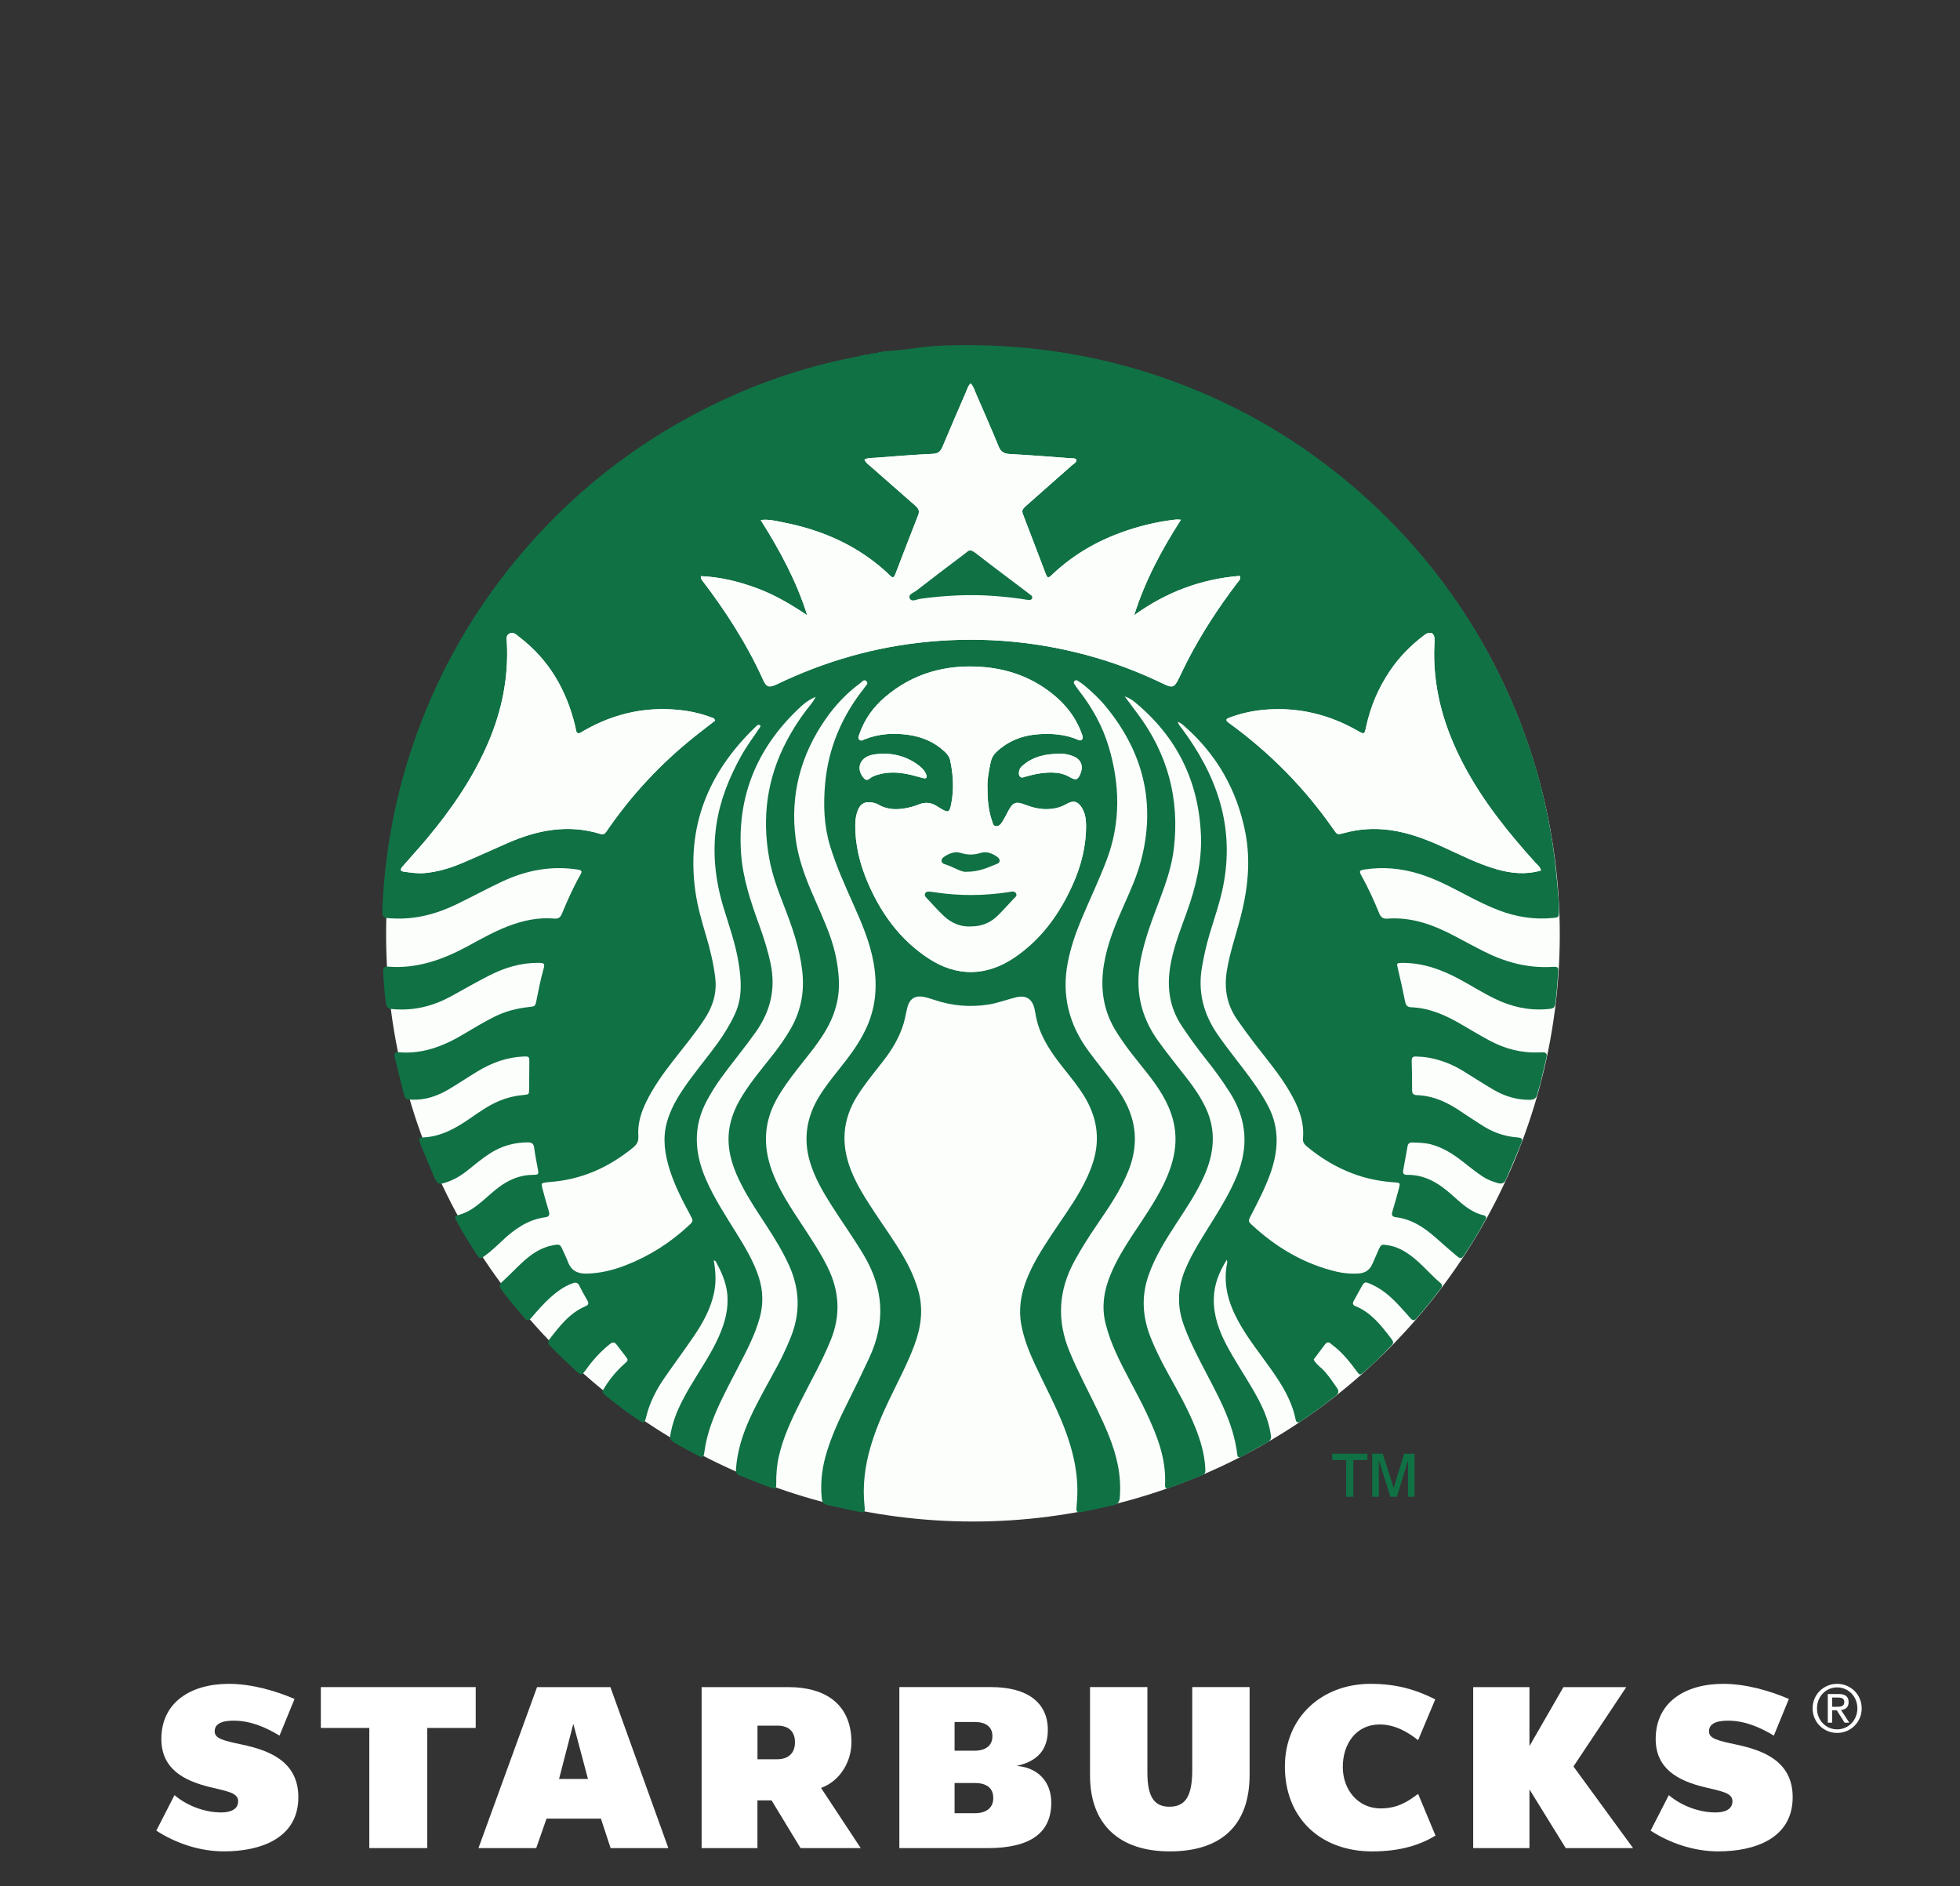 <?xml version="1.0" encoding="UTF-8"?>
<svg id="Layer_1" data-name="Layer 1" xmlns="http://www.w3.org/2000/svg" width="1080" height="1039.061" version="1.1" viewBox="0 0 1080 1039.061">
  <rect x="0" y="0" width="1080" height="1039.061" fill="#333333" stroke="none"/>
  <circle cx="536.112" cy="514.812" r="323.361" fill="#fcfefb" stroke-width="0"/>
  <path d="M486.016,193.655c5.488-.531,11.014-.817,16.457-1.643,11.412-1.733,22.892-1.992,34.378-1.86,41.016.472,80.662,8.115,118.765,23.363,34.912,13.971,66.432,33.51,94.567,58.47,33.091,29.357,59.179,64.029,78.129,103.981,13.68,28.84,22.878,59.094,27.486,90.724,1.386,9.511,2.242,19.066,2.991,28.636.182,2.318.254,4.654.219,6.979-.045,2.972-.144,3.065-3.25,3.379-10.182,1.028-20.012-.518-29.564-4.105-6.28-2.358-12.248-5.373-18.181-8.468-8.385-4.374-16.72-8.86-25.812-11.666-9.875-3.047-19.925-4.053-30.176-2.47-3.046.47-3.268.848-1.757,3.559,3.692,6.623,6.803,13.52,9.671,20.522.905,2.21,2.092,3.19,4.552,3.005,13.756-1.035,26.022,3.689,37.859,9.996,5.007,2.668,9.994,5.375,15.055,7.937,11.749,5.948,24.088,9.375,37.403,8.668,3.902-.207,3.995-.06,3.735,3.728-.338,4.935-.744,9.868-1.28,14.785-.468,4.29-.707,4.417-5.143,4.771-9.978.796-19.339-1.378-28.305-5.707-6.824-3.295-13.199-7.383-19.865-10.955-9.615-5.153-19.645-8.773-30.719-8.842-3.798-.023-3.738-.025-2.899,3.475,1.389,5.796,2.692,11.617,3.828,17.467.414,2.13.999,3.415,3.481,3.508,10.197.383,19.157,4.471,27.778,9.53,5.018,2.945,10.031,5.906,15.144,8.681,8.609,4.673,17.797,7.108,27.661,6.64.581-.028,1.165.007,1.746-.023,1.973-.102,2.635.862,2.208,2.702-1.051,4.535-2.075,9.076-3.185,13.596-.554,2.255-1.4,4.443-1.882,6.71-.534,2.515-2.058,3.153-4.411,3.156-7.19.008-13.785-2.054-19.898-5.658-5.638-3.323-11.133-6.889-16.712-10.314-6.019-3.695-12.514-6.185-19.481-7.351-2.141-.358-4.335-.44-6.509-.552-1.63-.084-2.274.734-2.226,2.424.155,5.38.254,10.765.222,16.147-.011,1.894.74,2.649,2.523,2.709,9.373.316,17.404,4.17,24.944,9.395,3.464,2.4,7.068,4.597,10.585,6.921,5.938,3.925,12.379,6.358,19.52,6.942,3.301.27,3.607.719,2.362,3.79-2.625,6.471-5.464,12.854-8.14,19.304-.9,2.168-2.301,2.741-4.498,2.119-2.959-.839-5.789-1.89-8.379-3.602-4.012-2.652-7.707-5.714-11.502-8.649-5.094-3.94-10.474-7.3-16.794-9.036-3.438-.945-6.892-.957-10.376-1.093-1.558-.061-2.481.53-2.761,2.108-.789,4.441-1.607,8.876-2.408,13.315-.306,1.692.438,2.446,2.127,2.417,10.017-.174,17.738,4.763,24.848,11.121,5.203,4.652,10.274,9.54,17.433,11.16,1.302.295,1.532,1.202,1.074,2.333-.161.397-.485.724-.688,1.107-3.272,6.175-6.964,12.1-10.804,17.929-1.803,2.737-2.269,2.843-4.729.802-3.803-3.156-7.469-6.478-11.179-9.746-6.428-5.662-13.369-10.332-22.154-11.387-1.929-.232-2.447-1.133-1.902-2.97,1.282-4.324,2.528-8.661,3.668-13.025.743-2.842.635-2.984-2.242-3.172-7.893-.515-15.556-2.007-22.987-4.784-9.375-3.504-17.795-8.576-25.464-14.963-1.408-1.173-2.405-2.41-2.219-4.431.883-9.61-2.729-17.979-7.417-25.998-5.306-9.076-12.067-17.1-18.476-25.382-3.558-4.599-6.999-9.284-10.322-14.069-5.738-8.262-7.321-17.117-5.726-26.953,1.592-9.82,4.842-19.167,7.361-28.721,4.131-15.665,5.961-31.514,2.82-47.529-4.542-23.159-15.616-42.726-33.415-58.367-1.057-.929-2.085-1.92-3.774-2.548.399,1.745,1.494,2.718,2.322,3.837,9.158,12.37,16.615,25.613,20.902,40.5,4.395,15.264,4.846,30.658,1.755,46.215-1.792,9.018-4.869,17.66-7.486,26.436-1.791,6.007-3.15,12.1-4.209,18.277-2.314,13.492.82,25.619,8.53,36.83,6.11,8.883,13.057,17.124,19.324,25.881,3.222,4.502,6.263,9.098,8.795,14.032,6.3,12.277,5.432,24.697.903,37.237-2.827,7.828-6.678,15.174-10.463,22.553-1.651,3.219-1.779,3.304.645,5.542,13.385,12.358,28.649,21.358,46.499,25.588,3.97.941,8.051,1.248,12.142.988,3.49-.222,6.059-1.868,7.5-5.113,1.121-2.525,2.191-5.073,3.322-7.594,1.551-3.455,1.657-3.398,5.235-2.853,4.908.747,9.089,3.042,12.946,5.948,5.828,4.392,10.448,10.116,16.004,14.816,1.138.963,1.102,1.93.27,3.018-4.328,5.666-8.746,11.259-13.462,16.612-1.171,1.329-2.19,1.05-3.258-.151-2.416-2.718-4.811-5.459-7.322-8.088-4.351-4.558-9.17-8.521-15.06-10.965-2.736-1.135-3.06-.998-4.514,1.535-1.521,2.649-2.938,5.358-4.441,8.019-.738,1.307-.449,2.23.912,2.777,8.504,3.414,13.927,10.279,19.256,17.227,2.196,2.863,2.164,2.963-.206,5.415-4.552,4.707-9.188,9.332-14.173,13.584-2.329,1.987-2.445,1.967-4.27-.528-3.358-4.591-6.883-9.023-11.26-12.703-1-.841-2.04-1.636-3.061-2.453-.964-.772-1.864-.683-2.684.219-.293.322-.552.675-.814,1.023-1.915,2.551-3.827,5.105-5.74,7.658,1.401,2.795,4.161,4.337,6.133,6.62,2.485,2.876,4.64,5.97,6.775,9.091,1.069,1.562.968,2.878-.615,4.14-6.146,4.902-12.486,9.539-18.984,13.955-2.071,1.408-2.866,1.12-3.342-1.182-2.085-10.083-7.341-18.585-13.137-26.84-6.265-8.923-13.188-17.385-18.425-27.024-5.515-10.151-8.47-20.702-5.995-32.303.05-.235-.08-.508-.245-1.427-4.365,6.884-7.025,13.771-7.181,21.479-.187,9.29,2.877,17.729,7.164,25.79,4.306,8.098,9.414,15.724,14.039,23.634,4.045,6.917,7.761,14.007,9.532,21.924.285,1.276.479,2.573.728,3.857.351,1.806-.286,3.054-1.93,3.944-4.605,2.494-9.172,5.057-13.746,7.607-1.315.733-2.623,1.143-2.861-.925-2.123-18.444-11.567-33.986-19.767-50.019-3.645-7.126-7.224-14.265-9.889-21.846-3.602-10.245-3.153-20.245,1.05-30.211,4.039-9.577,9.761-18.188,15.193-26.967,4.904-7.925,9.681-15.906,13.237-24.561,6.49-15.798,5.464-30.93-3.667-45.481-4.264-6.795-9.017-13.221-14.007-19.484-4.535-5.691-8.774-11.575-12.801-17.652-7.341-11.079-8.329-22.971-5.747-35.589,1.907-9.32,5.4-18.115,8.597-27.009,4.911-13.662,8.364-27.619,7.788-42.24-1.177-29.868-13.295-54.408-36.431-73.419-1.406-1.155-2.903-2.242-5.589-3.174,2.688,3.609,4.804,6.476,6.947,9.323,16.728,22.221,23.448,47.178,20.121,74.753-1.156,9.576-4.294,18.691-7.695,27.692-4.113,10.885-8.281,21.721-10.567,33.226-3.251,16.369-.132,31.163,9.56,44.7,5.256,7.342,10.999,14.3,16.493,21.453,3.732,4.859,7.148,9.93,9.776,15.47,5.992,12.631,4.659,25.148-.832,37.547-4.085,9.226-9.72,17.548-15.191,25.962-5.95,9.152-11.798,18.323-15.452,28.741-4.114,11.727-3.32,23.154,1.224,34.518,2.597,6.496,5.742,12.72,9.103,18.849,5.527,10.077,11.281,20.046,15.539,30.76,2.697,6.785,4.78,13.742,5.323,21.081.297,4.012.299,4.218-3.188,5.633-5.391,2.188-10.823,4.28-16.288,6.273-2.088.762-2.723.295-2.621-1.875.672-14.32-4.457-27.115-10.396-39.677-5.285-11.179-11.672-21.805-16.766-33.083-2.217-4.908-4.07-9.93-5.456-15.163-2.587-9.768-1.055-19.051,2.764-28.117,3.117-7.401,7.26-14.255,11.661-20.948,5.993-9.115,12.306-18.03,17.153-27.853,3.374-6.837,5.948-13.93,6.625-21.57.921-10.4-2.048-19.832-7.36-28.671-4.971-8.273-11.414-15.431-17.257-23.043-2.751-3.583-5.315-7.286-7.733-11.097-7.303-11.514-9.089-24.02-6.9-37.309,1.914-11.617,6.433-22.326,11.177-32.97,3.495-7.842,7.012-15.689,9.212-24.013,8.371-31.66,1.283-59.844-19.312-84.928-3.613-4.401-7.763-8.274-12.136-11.904-1.113-.924-2.348-1.71-3.578-2.478-.511-.319-1.152-.222-1.604.234-.463.468-.465,1.093-.133,1.597.88,1.333,1.782,2.657,2.761,3.918,7.209,9.285,12.854,19.425,16.222,30.703,6.254,20.943,6.681,41.816-1.17,62.537-4.179,11.03-9.306,21.649-13.854,32.518-3.205,7.658-5.888,15.457-7.495,23.65-3.552,18.113.613,34.352,11.465,49.024,4.498,6.08,9.271,11.956,13.811,18.006,3.41,4.543,6.447,9.314,8.577,14.641,4.457,11.146,3.908,22.219-.449,33.184-4.331,10.898-10.987,20.478-17.552,30.092-4.351,6.371-8.475,12.873-12.183,19.652-8.897,16.262-9.809,32.827-2.692,49.987,4.524,10.908,10.113,21.282,15.215,31.901,4.73,9.846,9.229,19.778,11.377,30.59,1.17,5.888,1.539,11.798,1.063,17.792-.186,2.344-.94,3.715-3.412,4.251-5.966,1.294-11.894,2.752-17.911,3.825-2.03.362-2.71-.287-2.562-2.194.135-1.741.287-3.481.389-5.224.797-13.644-2.249-26.578-7.131-39.201-4.68-12.101-10.897-23.481-16.334-35.225-3.124-6.748-5.818-13.625-7.244-20.979-1.694-8.737-.361-17.053,2.823-25.227,3.407-8.745,8.405-16.595,13.528-24.373,5.362-8.139,11.157-15.995,15.973-24.491,2.947-5.199,5.51-10.547,7.274-16.298,3.928-12.81,1.891-24.702-5.03-35.969-3.44-5.599-7.624-10.635-11.683-15.769-6.168-7.802-11.847-15.882-14.339-25.723-.57-2.251-.848-4.575-1.397-6.832-1.302-5.352-4.717-7.387-10.067-6.107-5.092,1.218-10.001,3.156-15.189,3.979-10.254,1.627-20.297.721-30.129-2.635-1.922-.656-3.887-1.252-5.88-1.621-4.361-.806-7.414,1.09-8.595,5.368-.851,3.081-1.292,6.278-2.205,9.338-2.32,7.774-6.474,14.561-11.439,20.928-4.827,6.19-9.846,12.235-14.058,18.895-8.252,13.05-9.12,26.668-3.543,40.908,3.318,8.473,8.246,16.028,13.212,23.56,5.204,7.894,10.771,15.551,15.538,23.732,3.451,5.924,6.324,12.087,8.264,18.701,3.048,10.396,1.692,20.436-1.994,30.356-3.912,10.529-9.239,20.407-14.063,30.515-4.016,8.416-7.636,16.971-10.23,25.95-3.063,10.602-4.393,21.348-3.204,32.366.359,3.325-.006,3.74-3.177,3.101-5.843-1.178-11.639-2.593-17.473-3.816-2.096-.439-2.736-1.662-2.935-3.665-.772-7.778-.027-15.403,2.038-22.909,2.871-10.438,7.404-20.199,12.241-29.835,4.111-8.191,8.106-16.435,11.962-24.754,8.973-19.357,7.861-37.977-3-56.294-5.5-9.276-11.787-18.015-17.572-27.092-4.857-7.621-9.423-15.369-12.076-24.109-3.976-13.102-1.91-25.293,5.248-36.78,4.321-6.934,9.663-13.104,14.624-19.56,4.436-5.773,8.468-11.794,11.446-18.499,5.026-11.313,5.762-23.06,3.668-35.057-2.019-11.567-6.686-22.255-11.427-32.901-4.615-10.363-9.282-20.691-12.584-31.597-3.399-11.224-3.738-22.62-2.72-34.147,1.741-19.713,9.195-37.122,21.39-52.591.09-.114.209-.211.276-.337.627-1.176,2.542-2.245,1.038-3.697-1.296-1.25-2.37.409-3.331,1.118-7.568,5.58-13.971,12.374-19.277,20.057-13.598,19.69-19.382,41.459-16.363,65.354,1.269,10.045,4.545,19.517,8.473,28.796,3.516,8.305,7.408,16.452,10.448,24.959,2.761,7.725,4.447,15.652,4.905,23.854.579,10.371-2.127,19.838-7.422,28.697-4.576,7.655-10.371,14.386-15.807,21.395-4.1,5.287-8.072,10.65-11.295,16.561-7.297,13.38-7.156,27.009-1.642,40.84,3.905,9.793,9.713,18.532,15.469,27.29,5.192,7.901,10.487,15.722,14.665,24.26,6.382,13.042,7.066,26.161,1.637,39.672-4.787,11.914-11.205,23.01-16.925,34.456-4.82,9.646-9.418,19.365-11.78,29.983-1.083,4.867-1.448,9.767-1.392,14.734.032,2.824-.478,3.265-2.995,2.33-5.726-2.127-11.379-4.45-17.066-6.682-1.747-.686-2.246-1.853-2.107-3.761.706-9.722,3.582-18.82,7.58-27.626,4.638-10.215,10.345-19.868,15.612-29.752,2.604-4.886,4.887-9.911,6.967-15.044,5.382-13.279,5-26.394-.84-39.419-3.525-7.862-8.045-15.151-12.726-22.353-5.945-9.15-12.123-18.17-16.42-28.274-3.723-8.755-5.485-17.763-3.409-27.258,1.259-5.761,3.731-11,6.816-15.963,5.16-8.301,11.542-15.695,17.527-23.382,3.134-4.026,6.002-8.218,8.617-12.601,6.045-10.132,8.131-21.001,6.764-32.701-1.469-12.567-5.596-24.33-10.15-36.007-3.279-8.406-6.399-16.874-8.023-25.799-4.099-22.517-1.262-44.025,9.41-64.379,3.726-7.106,8.086-13.8,13.14-20.04,1.15-1.42,2.194-2.926,3.045-4.61-3.915,1.517-6.987,4.156-9.87,6.922-22.634,21.717-33.52,48.042-31.22,79.604,1.009,13.842,5.454,26.734,10.121,39.606,2.48,6.841,4.662,13.749,6.148,20.91,2.87,13.829-.106,26.173-8.206,37.598-6.063,8.553-12.767,16.608-18.947,25.066-3.012,4.122-5.699,8.439-8.102,12.933-7.596,14.202-6.711,28.511-.506,42.892,4.575,10.604,10.911,20.2,16.957,29.97,4.823,7.795,9.56,15.631,12.359,24.479,2.309,7.301,2.453,14.556.456,21.916-2.575,9.489-7.156,18.104-11.621,26.764-4.2,8.145-8.572,16.202-12.224,24.618-3.141,7.238-5.59,14.669-6.662,22.525-.462,3.384-.799,3.575-3.759,2.05-4.007-2.065-7.959-4.243-11.875-6.476-3.505-1.999-3.614-2.404-2.857-6.302,1.806-9.3,6.143-17.516,10.889-25.564,5.319-9.018,11.35-17.631,15.605-27.257,3.337-7.55,5.472-15.327,4.553-23.711-.681-6.208-3.172-11.75-6.084-17.15-.251-.466-.65-.936-1.318-.931,1.044,5.927,1.413,11.787.163,17.771-1.859,8.898-6.134,16.614-11.146,23.973-5.24,7.695-10.804,15.169-16.102,22.825-4.666,6.744-8.357,13.967-10.274,22.026-.722,3.036-1.22,3.225-3.759,1.532-6.296-4.198-12.398-8.673-18.22-13.512-2.475-2.057-2.405-2.136-.591-5.006,2.972-4.702,6.49-8.927,10.677-12.613,2.314-2.037,2.244-2.126.403-4.529-1.505-1.964-3.07-3.883-4.524-5.882-1.204-1.654-2.321-1.744-3.961-.453-3.799,2.993-7.12,6.434-10.155,10.169-1.192,1.467-2.278,3.019-3.422,4.526-1.808,2.382-2.149,2.531-4.421.497-3.685-3.298-7.218-6.766-10.794-10.186-1.367-1.307-2.654-2.697-4.013-4.013-1.235-1.195-1.459-2.371-.333-3.815,5.561-7.131,11.035-14.358,19.713-18.061,1.818-.776,2.025-1.689,1.042-3.336-1.564-2.623-3.001-5.326-4.381-8.051-.821-1.622-1.862-1.927-3.542-1.331-4.618,1.641-8.509,4.413-12.109,7.622-3.808,3.395-7.16,7.235-10.486,11.098-1.987,2.308-2.477,2.371-4.382.083-4.184-5.024-8.488-9.951-12.399-15.206-1.332-1.79-1.258-2.855.408-4.366,3.77-3.419,7.276-7.128,11.009-10.589,4.854-4.5,10.161-8.268,16.873-9.516,3.885-.722,4.083-.633,5.625,2.855.941,2.129,1.983,4.22,2.804,6.394,1.809,4.792,5.348,6.437,10.264,6.34,7.543-.148,14.695-1.941,21.645-4.649,12.889-5.022,24.374-12.318,34.502-21.737,2.721-2.531,2.703-2.582.92-5.896-4.346-8.076-8.575-16.217-11.331-24.999-2.646-8.432-3.967-17.03-1.611-25.771,1.759-6.525,4.942-12.409,8.674-18.012,5.978-8.973,13.038-17.136,19.337-25.869,3.667-5.084,6.937-10.394,9.57-16.105,4.242-9.201,3.524-18.728,1.982-28.293-1.674-10.381-5.218-20.271-8.264-30.285-4.55-14.964-6.242-30.155-3.93-45.708,1.996-13.427,6.978-25.752,13.489-37.57,3.077-5.584,6.893-10.647,10.428-15.911.248-.369.459-.688.274-1.204-1.335-.855-2.064.288-2.846,1.041-25.758,24.786-37.996,54.478-32.926,90.506,1.162,8.254,3.471,16.2,5.827,24.15,2.275,7.676,4.183,15.415,5.116,23.406.982,8.409-1.362,15.787-5.911,22.706-5.366,8.161-11.631,15.633-17.603,23.332-5.356,6.904-10.425,14.001-14.325,21.866-3.02,6.09-5.033,12.442-4.556,19.31.193,2.78-.752,4.525-2.891,6.275-13.444,11.004-28.594,17.732-46.037,18.965-.58.041-1.157.127-1.734.203-2.807.369-2.935.433-2.196,3.299,1.09,4.225,2.289,8.425,3.56,12.599.603,1.982.181,3.023-1.986,3.316-9.548,1.287-16.957,6.543-23.732,12.934-3.069,2.896-6.134,5.8-9.551,8.287-2.453,1.786-2.889,1.753-4.472-.701-3.862-5.989-7.751-11.967-11.054-18.294-1.362-2.609-1.331-2.827,1.388-3.586,4.909-1.37,8.898-4.238,12.685-7.463,3.099-2.639,6.054-5.438,9.341-7.864,5.534-4.084,11.561-6.628,18.548-6.682,3.217-.025,3.309-.273,2.772-3.187-.711-3.859-1.543-7.707-1.997-11.598-.287-2.462-1.4-3.126-3.689-3.11-7.478.052-14.368,2.023-20.644,6.053-4.291,2.756-8.22,6.009-12.177,9.217-3.647,2.957-7.632,5.35-12.105,6.816-3.955,1.297-4.806.96-6.42-2.776-2.711-6.277-5.335-12.593-7.876-18.94-.949-2.371-.629-2.968,1.803-3.083,9.909-.47,18.029-5.161,25.893-10.592,5.141-3.55,10.228-7.172,16.08-9.59,4.228-1.747,8.553-2.791,13.077-3.196,3.168-.284,3.196-.315,3.237-3.249.069-4.948.116-9.896.127-14.844.007-3.035-.165-3.216-3.2-3.101-9.258.352-17.635,3.502-25.461,8.25-5.344,3.242-10.523,6.759-15.914,9.917-6.243,3.657-12.945,5.935-20.325,5.601-3.347-.152-3.521-.246-4.367-3.581-1.646-6.485-3.306-12.968-4.81-19.486-.612-2.65-.098-3.225,2.538-3.023,13.418,1.029,25.11-3.777,36.25-10.543,4.972-3.02,10.004-5.923,15.172-8.61,6.168-3.207,12.689-5.013,19.55-5.75,3.809-.41,3.834-.386,4.513-3.85,1.12-5.712,2.263-11.413,3.843-17.024.877-3.116.519-3.476-2.806-3.507-9.534-.087-18.409,2.604-26.799,6.839-7.138,3.603-14.071,7.612-21.079,11.47-9.793,5.39-20.194,8.069-31.427,7.255-3.985-.289-4.34-.502-4.851-4.545-.676-5.343-1.152-10.703-1.391-16.087-.089-1.992.474-3.023,2.687-2.845,16.015,1.286,30.346-3.896,44.136-11.374,7.282-3.949,14.507-8.037,22.29-11,8.125-3.094,16.468-4.865,25.18-4.099,2.383.209,3.405-.714,4.239-2.713,3.024-7.249,6.179-14.439,10.083-21.279,1.234-2.162.883-2.665-1.649-3.048-14.584-2.209-28.411.513-41.594,6.743-8.284,3.915-16.361,8.266-24.597,12.284-11.012,5.372-22.55,8.506-34.945,7.951-6.449-.289-6.478-.181-6.177-6.712,1.621-35.186,8.784-69.199,21.531-102.045,13.234-34.103,31.767-65.046,55.484-92.856,25.953-30.431,56.488-55.266,91.619-74.434,29.607-16.155,60.919-27.519,94.086-33.725.402-.075.767-.343,1.15-.521.662.179,1.252.047,1.768-.406,1.214.28,2.364.168,3.416-.553.662.173,1.28.116,1.822-.344.95.362,1.797.165,2.562-.474.644.215,1.247.135,1.807-.252ZM650.72,286.324c-1.423-.075-1.992-.181-2.544-.123-8.129.857-16.088,2.585-23.89,4.972-16.802,5.141-31.885,13.324-44.667,25.536-2.066,1.974-2.473,1.841-3.518-.881-3.91-10.186-7.72-20.411-11.688-30.574-1.622-4.155-1.841-4.099,1.846-7.378,8.152-7.252,16.386-14.412,24.535-21.668.903-.804,2.364-1.282,2.357-2.897-.708-1.034-1.807-.767-2.761-.837-11.312-.826-22.618-1.751-33.942-2.358-3.173-.17-4.947-1.145-6.187-4.174-4.021-9.827-8.325-19.539-12.541-29.286-.781-1.805-1.273-3.791-2.865-5.423-1.448,1.32-1.805,2.915-2.415,4.322-4.394,10.145-8.789,20.291-13.063,30.486-1.052,2.509-2.262,3.832-5.348,3.97-10.601.475-21.183,1.37-31.768,2.166-1.929.145-3.977-.066-5.95,1.014.877,1.933,2.404,2.856,3.667,3.972,7.956,7.032,15.944,14.028,23.944,21.01,1.715,1.497,3.099,2.847,2.032,5.538-4.289,10.816-8.386,21.709-12.603,32.554-.818,2.104-1.468,2.274-3.046.696-2.477-2.478-5.14-4.731-7.885-6.884-15.099-11.842-32.39-18.724-51.08-22.338-3.773-.73-7.554-1.802-12.192-1.273,10.62,16.801,19.798,33.781,25.637,52.488-8.924-6.016-18.015-11.371-28.017-15.036-9.901-3.629-20.02-6.095-30.551-6.531-.17,1.257.223,1.699.572,2.154,13.122,17.156,24.757,35.218,33.687,54.951,1.855,4.1,3.366,4.496,7.616,2.453,26.479-12.726,54.264-20.704,83.567-23.441,31.385-2.931,62.166.01,92.398,8.854,12.875,3.766,25.305,8.688,37.381,14.527,4.502,2.177,5.686,1.736,7.88-2.658,1.624-3.254,3.125-6.57,4.788-9.804,7.872-15.312,17.251-29.666,27.669-43.357.74-.972,2.016-1.795,1.394-3.824-21.372,1.715-40.682,8.987-58.213,21.664,5.891-18.705,14.883-35.667,25.766-52.584ZM544.135,434.211c-.26-4.183.669-9.335,1.769-14.467.469-2.189,1.495-3.994,3.182-5.563,6.702-6.234,14.735-9.223,23.715-9.753,7.17-.423,14.26.134,20.989,3.011.79.338,1.659.757,2.404-.053.689-.75.411-1.628.132-2.463-.184-.552-.407-1.091-.612-1.636-3.266-8.7-8.924-15.608-16.129-21.307-11.309-8.945-24.33-13.561-38.595-14.591-19.83-1.431-37.845,3.477-53.175,16.5-6.508,5.529-11.489,12.321-14.266,20.543-.321.952-.966,1.939-.192,2.875,1.014,1.226,2.142.324,3.167-.08,7.795-3.066,15.886-3.576,24.054-2.404,7.48,1.074,14.283,3.901,19.901,9.168,1.406,1.319,2.63,2.782,3.049,4.688,1.77,8.04,2.213,16.142.606,24.254-.931,4.7-1.634,4.937-5.653,2.55-.625-.372-1.256-.738-1.856-1.147-3.248-2.214-6.67-2.697-10.351-1.168-1.206.501-2.459.911-3.72,1.254-6.343,1.725-12.608,2.24-18.632-1.215-.867-.497-1.864-.854-2.847-1.051-4.579-.919-7.238.646-8.713,5.083-.74,2.226-1.035,4.526-1.071,6.874-.17,11.265,2.523,21.921,6.93,32.185,7.27,16.931,17.744,31.355,33.321,41.616,15.558,10.248,31.962,10.06,47.421-.413,14.935-10.118,24.986-24.196,32.23-40.418,4.611-10.325,7.328-21.154,7.258-32.563-.021-3.397-.573-6.692-2.381-9.62-2.198-3.559-4.7-4.12-8.32-2.02-3.083,1.789-6.395,2.648-9.962,2.833-4.613.239-8.893-.857-13.156-2.486-4.977-1.902-6.541-1.174-9.078,3.57-1.097,2.051-2.121,4.15-3.37,6.105-.773,1.209-1.888,2.441-3.506,2.21-1.566-.224-1.676-1.847-2.088-3.042-1.874-5.427-2.469-11.05-2.456-17.862ZM394.01,396.997c-.257-1.253-1.024-1.416-1.675-1.66-4.507-1.689-9.146-2.975-13.891-3.686-20.165-3.022-39.062.75-56.719,10.887-.63.362-1.229.783-1.874,1.112-1.123.573-1.995.313-2.361-.947-.242-.834-.303-1.718-.507-2.565-4.779-19.861-14.392-36.692-30.859-49.225-1.597-1.216-3.164-3.035-5.369-1.924-2.3,1.159-1.51,3.568-1.419,5.519.882,18.95-2.806,37.017-10.236,54.411-8.369,19.592-20.305,36.897-33.903,53.135-4.295,5.128-8.834,10.05-13.219,15.104-1.71,1.971-1.539,2.754.882,3.078,3.728.498,7.436,1.078,11.278.712,6.894-.658,13.437-2.539,19.75-5.188,8.579-3.6,17.037-7.489,25.555-11.236,16.552-7.281,33.511-10.636,51.332-5.149,1.572.484,2.497.004,3.309-1.205.487-.725.987-1.44,1.486-2.156,13.241-18.979,28.929-35.666,46.997-50.114,3.819-3.054,7.718-6.007,11.444-8.901ZM849.159,479.524c-.627-2.167-2.029-3.086-3.066-4.23-15.174-16.75-29.24-34.293-39.799-54.429-10.092-19.246-16.209-39.5-16.05-61.407.018-2.468.246-4.937.217-7.403-.037-3.246-2.16-4.343-4.984-2.662-.372.222-.692.531-1.04.794-7.25,5.489-13.526,11.923-18.612,19.468-6.33,9.39-10.682,19.637-13.055,30.721-.921,4.303-.961,4.313-4.958,2.039-15.462-8.795-32.038-12.801-49.817-11.526-6.995.502-13.819,1.926-20.395,4.391-2.378.891-2.422,1.527-.298,3.069,22.448,16.295,41.656,35.768,57.502,58.549,2.08,2.99,2.135,3.014,5.708,2.026,8.394-2.322,16.916-2.836,25.51-1.643,10.028,1.392,19.421,4.905,28.584,9.063,9.927,4.505,19.649,9.517,30.182,12.535,7.916,2.268,15.917,3.073,24.372.647ZM487.341,415.188c-3.091.113-5.871.186-8.488,1.155-5.407,2.003-6.825,7.437-3.211,11.91,1.066,1.319,2.054,1.912,3.604.616,1.587-1.326,3.583-1.883,5.554-2.396,5.176-1.347,10.371-1.021,15.531.031,2.835.578,5.606,1.462,8.421,2.148,1.627.397,2.22-.254,1.671-1.794-.758-2.128-2.278-3.735-3.996-5.069-5.698-4.424-12.23-6.495-19.087-6.601ZM583.575,415.26c-7.598.037-13.996,1.492-19.447,5.967-1.016.834-2.034,1.614-2.414,2.985-.322,1.162-.549,2.319.163,3.359.887,1.295,2.083.586,3.159.278,4.912-1.409,9.884-2.393,15.026-2.269,3.246.078,6.338.75,9.176,2.394,3.646,2.112,4.793,1.709,6.261-2.195,1.519-4.041,0-7.536-4.11-9.172-2.729-1.086-5.59-1.576-7.814-1.348Z" fill="#107145" stroke-width="0"/>
  <path d="M650.72,286.324c-10.883,16.917-19.874,33.879-25.766,52.584,17.531-12.676,36.842-19.948,58.213-21.664.622,2.028-.654,2.851-1.394,3.824-10.418,13.691-19.796,28.044-27.669,43.357-1.663,3.234-3.164,6.55-4.788,9.804-2.193,4.395-3.378,4.835-7.88,2.658-12.076-5.84-24.506-10.761-37.381-14.527-30.232-8.844-61.013-11.785-92.398-8.854-29.303,2.737-57.088,10.715-83.567,23.441-4.251,2.043-5.761,1.647-7.616-2.453-8.929-19.733-20.565-37.795-33.687-54.951-.348-.455-.742-.898-.572-2.154,10.531.436,20.651,2.902,30.551,6.531,10.002,3.666,19.093,9.02,28.017,15.036-5.839-18.707-15.017-35.687-25.637-52.488,4.638-.53,8.42.543,12.192,1.273,18.69,3.614,35.981,10.497,51.08,22.338,2.745,2.153,5.408,4.407,7.885,6.884,1.577,1.578,2.227,1.408,3.046-.696,4.217-10.845,8.314-21.737,12.603-32.554,1.067-2.691-.317-4.042-2.032-5.538-8-6.982-15.988-13.978-23.944-21.01-1.263-1.116-2.791-2.04-3.667-3.972,1.973-1.08,4.021-.868,5.95-1.014,10.585-.797,21.168-1.691,31.768-2.166,3.086-.138,4.296-1.461,5.348-3.97,4.274-10.196,8.669-20.341,13.063-30.486.609-1.407.966-3.002,2.415-4.322,1.592,1.631,2.085,3.618,2.865,5.423,4.216,9.747,8.52,19.459,12.541,29.286,1.239,3.029,3.014,4.004,6.187,4.174,11.324.606,22.63,1.531,33.942,2.358.954.07,2.053-.198,2.761.837.007,1.615-1.454,2.093-2.357,2.897-8.149,7.256-16.383,14.416-24.535,21.668-3.686,3.279-3.468,3.223-1.846,7.378,3.968,10.163,7.778,20.388,11.688,30.574,1.045,2.722,1.451,2.855,3.518.881,12.782-12.212,27.865-20.394,44.667-25.536,7.801-2.387,15.761-4.115,23.89-4.972.552-.058,1.121.048,2.544.123ZM566.092,330.429c.992.044,2.184.34,2.619-.876.451-1.259-.782-1.695-1.526-2.324-.333-.281-.666-.564-1.013-.828-9.269-7.018-18.615-13.939-27.778-21.092-4.218-3.293-4.236-2.189-7.017-.09-8.816,6.655-17.641,13.301-26.351,20.093-1.494,1.165-4.625,2.09-3.821,4.12.994,2.51,3.897.695,5.834.434,13.583-1.832,27.188-2.606,40.874-1.559,6.088.466,12.152,1.128,18.18,2.121Z" fill="#fcfefb" stroke-width="0"/>
  <path d="M544.135,434.211c-.014,6.812.582,12.435,2.456,17.862.413,1.195.522,2.818,2.088,3.042,1.618.231,2.733-1.001,3.506-2.21,1.249-1.955,2.273-4.054,3.37-6.105,2.537-4.744,4.101-5.472,9.078-3.57,4.263,1.629,8.543,2.725,13.156,2.486,3.566-.185,6.879-1.044,9.962-2.833,3.62-2.1,6.122-1.539,8.32,2.02,1.808,2.928,2.36,6.223,2.381,9.62.071,11.408-2.647,22.238-7.258,32.563-7.244,16.221-17.295,30.299-32.23,40.418-15.458,10.473-31.862,10.661-47.421.413-15.577-10.26-26.051-24.684-33.321-41.616-4.407-10.264-7.1-20.92-6.93-32.185.035-2.348.331-4.649,1.071-6.874,1.475-4.437,4.134-6.002,8.713-5.083.982.197,1.979.553,2.847,1.051,6.024,3.455,12.289,2.94,18.632,1.215,1.261-.343,2.514-.753,3.72-1.254,3.681-1.529,7.103-1.046,10.351,1.168.601.409,1.231.776,1.856,1.147,4.019,2.387,4.723,2.15,5.653-2.55,1.607-8.112,1.163-16.214-.606-24.254-.42-1.906-1.643-3.37-3.049-4.688-5.618-5.267-12.421-8.094-19.901-9.168-8.168-1.173-16.259-.662-24.054,2.404-1.025.403-2.153,1.306-3.167.08-.775-.936-.13-1.924.192-2.875,2.777-8.222,7.757-15.014,14.266-20.543,15.33-13.023,33.344-17.932,53.175-16.5,14.265,1.03,27.286,5.646,38.595,14.591,7.205,5.698,12.863,12.607,16.129,21.307.205.545.428,1.084.612,1.636.279.835.557,1.713-.132,2.463-.745.811-1.614.391-2.404.053-6.729-2.877-13.819-3.433-20.989-3.011-8.979.529-17.012,3.519-23.715,9.753-1.687,1.569-2.713,3.373-3.182,5.563-1.1,5.132-2.028,10.285-1.769,14.467ZM534.987,510.358c5.888-.005,10.652-1.971,14.563-5.753,3.129-3.025,6-6.315,8.995-9.479.78-.824,2.031-1.55,1.364-2.881-.727-1.451-2.196-1.105-3.495-.934-.288.038-.569.121-.856.165-13.455,2.037-26.913,2.137-40.378.084-1.147-.175-2.301-.346-3.458-.399-.915-.042-1.745.322-2.061,1.267-.253.756.12,1.401.647,1.956,3.3,3.475,6.423,7.141,9.94,10.38,4.203,3.872,9.273,5.927,14.739,5.595ZM532.226,480.255c7.775.025,12.418-2.573,17.242-4.412,1.825-.696,1.799-2.535.073-3.778-2.791-2.01-5.929-3.26-9.387-2.158-3.603,1.147-7.078,1.096-10.658-.017-3.502-1.089-6.585.316-9.402,2.187-1.868,1.241-1.707,3.341.419,3.972,4.684,1.39,8.911,4.403,11.714,4.207Z" fill="#fcfefb" stroke-width="0"/>
  <path d="M394.01,396.997c-3.726,2.894-7.625,5.847-11.444,8.901-18.068,14.448-33.756,31.135-46.997,50.114-.5.716-.999,1.432-1.486,2.156-.812,1.21-1.737,1.689-3.309,1.205-17.821-5.487-34.78-2.133-51.332,5.149-8.518,3.747-16.976,7.636-25.555,11.236-6.313,2.649-12.856,4.53-19.75,5.188-3.842.367-7.55-.213-11.278-.712-2.421-.324-2.592-1.107-.882-3.078,4.384-5.054,8.924-9.976,13.219-15.104,13.598-16.237,25.534-33.542,33.903-53.135,7.43-17.393,11.117-35.461,10.236-54.411-.091-1.952-.881-4.361,1.419-5.519,2.205-1.11,3.772.709,5.369,1.924,16.466,12.533,26.08,29.365,30.859,49.225.204.847.265,1.731.507,2.565.365,1.261,1.238,1.52,2.361.947.646-.33,1.244-.751,1.874-1.112,17.657-10.137,36.555-13.909,56.719-10.887,4.745.711,9.384,1.997,13.891,3.686.651.244,1.418.407,1.675,1.66Z" fill="#fcfefb" stroke-width="0"/>
  <path d="M849.159,479.524c-8.454,2.426-16.455,1.621-24.372-.647-10.533-3.017-20.255-8.03-30.182-12.535-9.163-4.158-18.557-7.67-28.584-9.063-8.594-1.193-17.115-.679-25.51,1.643-3.573.988-3.628.964-5.708-2.026-15.846-22.781-35.054-42.254-57.502-58.549-2.124-1.541-2.08-2.177.298-3.069,6.577-2.465,13.401-3.889,20.395-4.391,17.779-1.275,34.356,2.73,49.817,11.526,3.997,2.274,4.037,2.264,4.958-2.039,2.373-11.084,6.725-21.331,13.055-30.721,5.086-7.545,11.362-13.979,18.612-19.468.348-.263.668-.572,1.04-.794,2.824-1.681,4.946-.583,4.984,2.662.028,2.467-.199,4.935-.217,7.403-.159,21.907,5.958,42.161,16.05,61.407,10.559,20.137,24.625,37.679,39.799,54.429,1.036,1.144,2.438,2.063,3.066,4.23Z" fill="#fcfefb" stroke-width="0"/>
  <path d="M487.341,415.188c6.857.106,13.39,2.177,19.087,6.601,1.718,1.334,3.237,2.94,3.996,5.069.549,1.541-.044,2.191-1.671,1.794-2.815-.686-5.586-1.571-8.421-2.148-5.159-1.051-10.355-1.378-15.531-.031-1.971.513-3.967,1.07-5.554,2.396-1.551,1.296-2.538.704-3.604-.616-3.614-4.473-2.197-9.907,3.211-11.91,2.617-.969,5.396-1.042,8.488-1.155Z" fill="#fcfefb" stroke-width="0"/>
  <path d="M583.575,415.26c2.224-.228,5.085.262,7.814,1.348,4.111,1.636,5.629,5.131,4.11,9.172-1.468,3.904-2.615,4.307-6.261,2.195-2.838-1.644-5.93-2.316-9.176-2.394-5.141-.124-10.114.86-15.026,2.269-1.076.308-2.272,1.018-3.159-.278-.712-1.04-.485-2.197-.163-3.359.38-1.371,1.398-2.151,2.414-2.985,5.45-4.475,11.849-5.931,19.447-5.967Z" fill="#fcfefb" stroke-width="0"/>
  <path d="M566.091,330.428c-6.027-.993-12.091-1.654-18.179-2.12-13.686-1.048-27.291-.273-40.874,1.559-1.936.261-4.84,2.077-5.834-.434-.804-2.031,2.327-2.956,3.821-4.12,8.711-6.792,17.535-13.438,26.351-20.093,2.781-2.099,2.799-3.203,7.017.09,9.163,7.154,18.509,14.074,27.778,21.092.347.263.68.546,1.013.828.744.629,1.977,1.065,1.526,2.324-.435,1.216-1.627.92-2.62.875Z" fill="#107145" stroke-width="0"/>
  <path d="M534.987,510.358c-5.467.333-10.536-1.723-14.739-5.595-3.516-3.24-6.64-6.906-9.94-10.38-.527-.555-.899-1.2-.647-1.956.316-.944,1.147-1.309,2.061-1.267,1.156.053,2.311.224,3.458.399,13.464,2.053,26.923,1.954,40.378-.084.287-.043.568-.127.856-.165,1.299-.17,2.768-.516,3.495.934.667,1.331-.584,2.057-1.364,2.881-2.995,3.163-5.867,6.454-8.995,9.479-3.911,3.782-8.675,5.747-14.563,5.753Z" fill="#107145" stroke-width="0"/>
  <path d="M532.226,480.255c-2.803.196-7.03-2.817-11.714-4.207-2.125-.631-2.287-2.731-.419-3.972,2.817-1.871,5.9-3.276,9.402-2.187,3.58,1.113,7.055,1.164,10.658.017,3.458-1.101,6.596.149,9.387,2.158,1.726,1.243,1.751,3.082-.073,3.778-4.824,1.839-9.467,4.438-17.242,4.412Z" fill="#107145" stroke-width="0"/>
  <path d="M741.758,824.531v-20.207h-7.687v-3.523h19.391v3.523h-7.745v20.207h-3.96ZM756.112,824.531v-23.73h5.823l5.998,18.955,5.794-18.955h5.707v23.73h-3.61v-19.916l-6.115,19.916h-3.581l-6.376-20.207v20.207h-3.64Z" fill="#107145" stroke-width="0"/>
  <path d="M688.55,977.761c0,27.446-15.31,42.131-43.963,42.131-28.103,0-43.963-15.097-43.963-41.871v-48.634h31.613v47.092c0,13.051,3.588,18.806,12.091,18.806s12.623-5.22,12.623-20.135v-45.764h31.598v48.374Z" fill="#fff" stroke-width="0"/>
  <polygon points="235.418 951.889 235.418 1018.078 203.499 1018.078 203.499 951.889 176.786 951.889 176.786 929.389 262.131 929.389 262.131 951.889 235.418 951.889" fill="#fff" stroke-width="0"/>
  <path d="M336.455,1018.082l-5.343-16.241h-29.964l-5.679,16.241h-31.828l32.285-88.689h40.407l31.934,88.689h-31.812ZM315.908,949.62l-7.862,30.377h15.937l-8.075-30.377Z" fill="#fff" stroke-width="0"/>
  <path d="M790.981,1011.183l-9.571-22.989c-5.648,4.243-11.356,8.029-20.653,8.029-12.502,0-20.852-10.305-20.852-22.852,0-12.716,7.343-23.401,20.379-23.401,8.228,0,15.387,4.106,21.126,8.655l9.449-22.485c-10.564-5.297-21.127-8.548-35.644-8.548-26.82,0-47.213,18.364-47.213,45.52,0,28.652,19.828,46.787,48.114,46.787,15.585,0,26.53-3.618,34.865-8.716" fill="#fff" stroke-width="0"/>
  <polygon points="862.745 1018.081 842.763 985.751 842.763 1018.081 811.76 1018.081 811.76 929.393 842.763 929.393 842.763 961.876 861.478 929.393 896.114 929.393 867.004 973.111 899.854 1018.081 862.745 1018.081" fill="#fff" stroke-width="0"/>
  <g>
    <path d="M123.427,1019.884c20.119,0,40.971-7.159,40.971-29.858,0-20.455-17.402-26.027-30.988-28.958-10.227-2.198-15.127-3.236-15.127-7.342,0-5.42,6.899-5.846,10.578-5.846,9.204,0,17.783,3.755,25.157,8.243l8.288-20.21c-10.823-4.641-23.95-8.32-36.208-8.32-20.851,0-37.185,10.075-37.185,30.362,0,16.623,12.609,23.019,26.515,26.454,9.632,2.38,15.799,3.099,15.799,7.861s-4.732,6.167-9.296,6.167c-10.151,0-19.783-4.411-25.782-9.541l-10.014,19.57c10.823,7.021,23.997,11.418,37.292,11.418" fill="#fff" stroke-width="0"/>
    <path d="M946.832,1019.884c20.119,0,40.971-7.159,40.971-29.858,0-20.455-17.402-26.027-30.988-28.958-10.227-2.198-15.127-3.236-15.127-7.342,0-5.42,6.899-5.846,10.578-5.846,9.204,0,17.783,3.755,25.157,8.243l8.273-20.21c-10.808-4.641-23.935-8.32-36.193-8.32-20.851,0-37.185,10.075-37.185,30.362,0,16.623,12.594,23.019,26.499,26.454,9.633,2.38,15.8,3.099,15.8,7.861s-4.717,6.167-9.282,6.167c-10.151,0-19.798-4.411-25.782-9.541l-10.029,19.57c10.823,7.021,24.012,11.418,37.307,11.418" fill="#fff" stroke-width="0"/>
    <path d="M438.036,959.945c0,5.817-3.678,9.19-9.739,9.19h-10.914v-18.516h11.021c5.846,0,9.632,2.977,9.632,9.051v.275ZM452.416,984.934c10.853-3.969,16.745-14.883,16.745-25.111,0-20.928-14.318-30.423-34.636-30.423h-47.916v88.689h30.758v-26.317h7.77l15.982,26.317h33.17l-21.874-33.155Z" fill="#fff" stroke-width="0"/>
    <path d="M547.307,990.601c0,5.22-3.8,8.259-10.044,8.259h-11.266v-16.623h11.372c6.03,0,9.937,2.656,9.937,8.121v.244ZM525.997,948.608h11.128c5.892,0,9.708,2.549,9.708,7.739v.229c0,4.961-3.709,7.847-9.815,7.847h-11.021v-15.815ZM560.176,972.787c11.54-2.473,17.204-8.96,17.204-19.813,0-15.082-11.312-23.585-31.232-23.585h-50.587v88.704h48.572c23.463,0,35.14-8.273,35.14-25.02,0-11.555-7.312-19.34-19.096-20.287" fill="#fff" stroke-width="0"/>
    <path d="M1009.544,940.23h2.489c2.137,0,4.213-.107,4.213-2.656,0-2.183-1.893-2.427-3.541-2.427h-3.16v5.083ZM1007.148,933.193h5.968c3.74,0,5.511,1.48,5.511,4.503,0,2.87-1.817,4.076-4.167,4.32l4.549,6.976h-2.596l-4.29-6.793h-2.58v6.793h-2.396v-15.799ZM1012.308,952.671c6.167,0,11.143-5.022,11.143-11.571s-4.976-11.556-11.143-11.556c-6.213,0-11.113,5.022-11.113,11.556s4.901,11.571,11.113,11.571M1012.308,927.591c7.358,0,13.524,5.816,13.524,13.51s-6.167,13.539-13.524,13.539-13.524-5.816-13.524-13.539,6.136-13.51,13.524-13.51" fill="#fff" stroke-width="0"/>
  </g>
</svg>